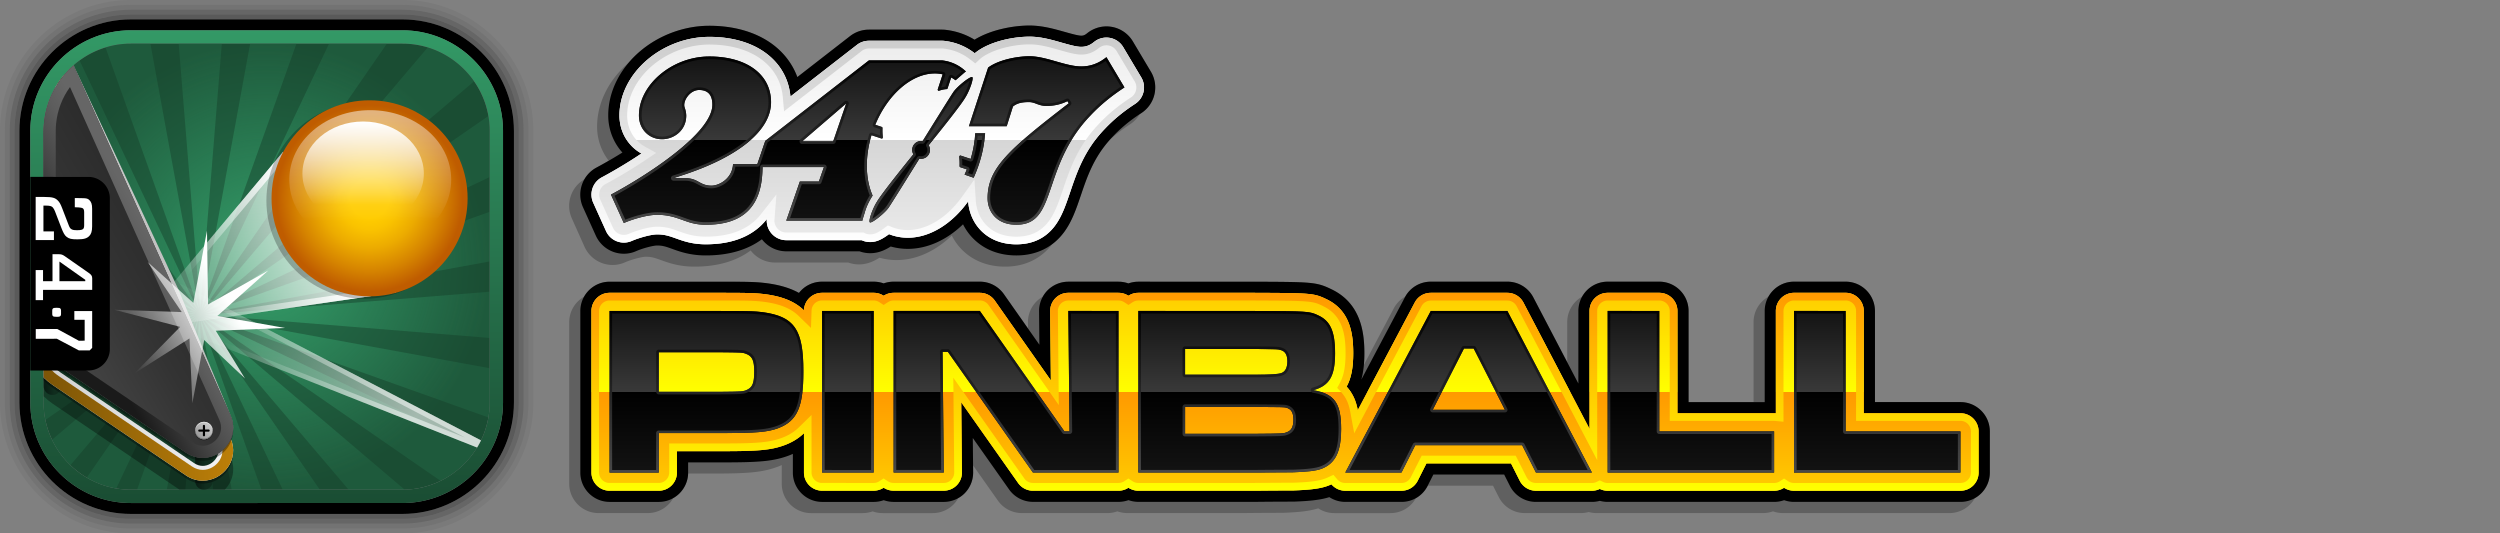 <svg xmlns="http://www.w3.org/2000/svg" width="750" height="160" viewBox="0 0 750 160" xml:space="preserve" preserveAspectRatio="xMinYMin"><rect x="0" y="0" width="750" height="160" fill="#808080" stroke="none"/><path fill-opacity=".25" d="M588.14 120.63h-25.67V93.29c0-4.84-3.94-8.79-8.79-8.79H538.2c-3.28 0-6.14 1.81-7.65 4.48-2.67 1.51-4.48 4.37-4.48 7.65v24h-19.5V93.29c0-4.84-3.94-8.79-8.79-8.79H482.3c-3.28 0-6.14 1.81-7.65 4.48-2.67 1.51-4.48 4.37-4.48 7.65v12.04l-10.18-19.46a8.745 8.745 0 0 0-7.78-4.71h-22.97c-3.18 0-6.09 1.71-7.65 4.47a8.767 8.767 0 0 0-3.46 3.55l-8.96 16.94c.1-1.1.15-2.26.15-3.52 0-6.22-1.03-14.97-9.94-19.19-4.44-2.16-5.86-2.16-22.93-2.24H341.5c-1.03 0-2.03.18-2.98.52-.95-.34-1.96-.52-2.98-.52H320.5c-2.33 0-4.61.95-6.24 2.6-.55.56-1.02 1.19-1.4 1.88-.71.4-1.37.89-1.94 1.47a8.84 8.84 0 0 0-2.54 6.27l.02 1.82-7.23-10.3a8.792 8.792 0 0 0-7.19-3.74H268.1c-1.03 0-2.04.18-2.99.52a8.87 8.87 0 0 0-2.99-.52h-15.48c-2.83 0-5.34 1.31-6.94 3.38-3.28-1.82-6.81-2.53-9.75-2.93-.06-.01-.11-.01-.16-.02-2.92-.34-4.53-.42-13.67-.42H182.9c-3.28 0-6.14 1.81-7.65 4.48-2.67 1.51-4.48 4.37-4.48 7.65v48.48c0 4.84 3.94 8.79 8.79 8.79h14.76c3.28 0 6.14-1.81 7.65-4.48a8.824 8.824 0 0 0 4.47-7.37h6.49c11.39 0 15.7-.29 20.48-2.09l.08-.03c.35-.14.7-.28 1.04-.43v5.62c0 4.84 3.94 8.79 8.79 8.79h15.48c1.03 0 2.04-.18 2.99-.52.95.34 1.96.52 2.99.52h15.05c2.33 0 4.61-.95 6.24-2.6.55-.56 1.02-1.19 1.4-1.88.71-.4 1.37-.89 1.94-1.47a8.857 8.857 0 0 0 2.54-6.27l-.02-2.09 7.46 10.58a8.794 8.794 0 0 0 7.18 3.72h25.66c1.03 0 2.03-.18 2.98-.52.95.34 1.96.52 2.98.52h34.98c6.27-.07 9.96-.07 11.25-.07h.29c5.13-.17 8.29-.56 10.75-1.35a8.8 8.8 0 0 0 4.8 1.43h16.86c3.2 0 6.09-1.7 7.65-4.47a8.752 8.752 0 0 0 3.54-3.71l.02-.04h19.58l1.71 3.38a8.738 8.738 0 0 0 7.84 4.83h16.79c.79 0 1.59-.11 2.36-.32.77.21 1.56.32 2.37.32h49.94c1.02 0 2.03-.18 2.98-.52.95.34 1.96.52 2.98.52h49.94c3.28 0 6.14-1.81 7.65-4.48 2.67-1.51 4.48-4.37 4.48-7.65v-12.36c-.03-4.86-3.97-8.8-8.81-8.8z"/><path d="M553.68 87.84a5.44 5.44 0 0 1 5.44 5.44v30.68h29.01a5.44 5.44 0 0 1 5.44 5.44v12.36a5.44 5.44 0 0 1-5.44 5.44H538.2c-1.1 0-2.12-.33-2.98-.89-.86.56-1.88.89-2.98.89H482.3c-.85 0-1.65-.19-2.36-.54-.73.35-1.53.54-2.36.54h-16.79a5.46 5.46 0 0 1-4.86-2.99l-2.63-5.22h-25.36l-2.63 5.22a5.45 5.45 0 0 1-4.86 2.99h-16.86a5.46 5.46 0 0 1-4.16-1.93c-.3.14-.6.27-.91.39-2.23.87-5.2 1.28-10.6 1.46h-.18c-1.3 0-5.01.01-11.28.07H341.5c-1.1 0-2.12-.33-2.98-.89-.86.56-1.88.89-2.98.89h-25.66a5.44 5.44 0 0 1-4.45-2.31l-17.07-24.22.21 21.03c.01 1.45-.55 2.85-1.57 3.88a5.439 5.439 0 0 1-3.87 1.61h-15.05c-1.1 0-2.13-.33-2.99-.89-.86.57-1.89.89-2.99.89h-15.48a5.44 5.44 0 0 1-5.44-5.44v-11.8c-1.51 1.47-3.36 2.63-5.59 3.5-.02.01-.03.01-.05.02-4.28 1.62-8.37 1.88-19.3 1.88h-13.17v6.41a5.44 5.44 0 0 1-5.44 5.44h-14.76a5.44 5.44 0 0 1-5.44-5.44V93.29a5.44 5.44 0 0 1 5.44-5.44h33.22c8.97 0 10.52.08 13.28.4.03 0 .07.01.1.01 3.76.51 8.3 1.54 11.71 4.85a5.436 5.436 0 0 1 5.44-5.26h15.48c1.1 0 2.13.33 2.99.89a5.39 5.39 0 0 1 2.99-.89h25.88c1.77 0 3.43.86 4.45 2.31l16.85 23.99-.21-20.81c-.01-1.45.55-2.85 1.57-3.88a5.439 5.439 0 0 1 3.87-1.61h15.05c1.1 0 2.12.33 2.98.89.86-.56 1.88-.89 2.98-.89h34.93c16.68.08 17.73.08 21.5 1.91 7.12 3.37 8.04 10.41 8.04 16.18 0 4.41-.62 7.53-2 10.05.36.39.71.81 1.03 1.26.85 1.2 1.79 2.89 2.33 5.81l17.1-32.31c.94-1.78 2.79-2.9 4.81-2.9h22.97c2.03 0 3.88 1.12 4.82 2.92l19.83 37.9V93.29a5.44 5.44 0 0 1 5.44-5.44h15.48a5.44 5.44 0 0 1 5.44 5.44v30.68h29.01c.17 0 .35.01.52.02v-30.7a5.44 5.44 0 0 1 5.44-5.44h15.49m0-3.35H538.2c-4.84 0-8.79 3.94-8.79 8.79v27.34h-22.84V93.29c0-4.84-3.94-8.79-8.79-8.79H482.3c-4.84 0-8.79 3.94-8.79 8.79v21.77l-13.52-25.85a8.745 8.745 0 0 0-7.78-4.71h-22.97c-3.26 0-6.24 1.79-7.77 4.68l-13.08 24.71c.63-2.24.92-4.82.92-7.95 0-6.22-1.03-14.97-9.93-19.19-4.45-2.16-5.86-2.16-22.93-2.24H341.5c-1.03 0-2.03.18-2.98.52-.95-.34-1.96-.52-2.98-.52H320.5c-2.33 0-4.6.95-6.24 2.6a8.857 8.857 0 0 0-2.54 6.27l.1 10.04-10.66-15.18a8.792 8.792 0 0 0-7.19-3.74h-25.88c-1.03 0-2.04.18-2.99.52a8.87 8.87 0 0 0-2.99-.52h-15.48c-2.83 0-5.34 1.31-6.94 3.38-3.28-1.82-6.81-2.53-9.75-2.93-.06-.01-.11-.01-.16-.02-2.92-.34-4.53-.42-13.67-.42h-33.22c-4.84 0-8.79 3.94-8.79 8.79v48.48c0 4.84 3.94 8.79 8.79 8.79h14.76c4.84 0 8.79-3.94 8.79-8.79v-3.06h9.82c11.39 0 15.7-.29 20.48-2.09l.07-.03c.36-.14.71-.29 1.05-.44v5.62c0 4.84 3.94 8.79 8.79 8.79h15.48c1.03 0 2.04-.18 2.99-.52.95.34 1.96.52 2.99.52h15.05c2.33 0 4.6-.95 6.24-2.6a8.857 8.857 0 0 0 2.54-6.27l-.1-10.3 10.89 15.44a8.794 8.794 0 0 0 7.18 3.72h25.66c1.03 0 2.03-.18 2.98-.52.95.34 1.96.52 2.98.52h34.98c6.27-.07 9.96-.07 11.25-.07h.29c5.13-.17 8.29-.56 10.75-1.35a8.8 8.8 0 0 0 4.8 1.43h16.86c3.34 0 6.34-1.85 7.84-4.83l1.71-3.38h21.24l1.71 3.38a8.738 8.738 0 0 0 7.84 4.83h16.79c.79 0 1.59-.11 2.36-.32.77.21 1.56.32 2.37.32h49.94c1.03 0 2.03-.18 2.98-.52.95.34 1.96.52 2.98.52h49.94c4.84 0 8.79-3.94 8.79-8.79v-12.36c0-4.84-3.94-8.79-8.79-8.79h-25.67V93.29c-.02-4.85-3.96-8.79-8.81-8.79z"/><linearGradient id="a" gradientUnits="userSpaceOnUse" x1="385.505" y1="87.844" x2="385.505" y2="147.211"><stop offset="0" stop-color="#fc0"/><stop offset=".5" stop-color="#ff0"/><stop offset=".5" stop-color="#f90"/><stop offset="1" stop-color="#fc0"/></linearGradient><path fill="url(#a)" d="M588.14 123.97h-29.01V93.29a5.44 5.44 0 0 0-5.44-5.44H538.2a5.44 5.44 0 0 0-5.44 5.44V124c-.17-.02-.34-.02-.52-.02h-29.01V93.29a5.44 5.44 0 0 0-5.44-5.44H482.3a5.44 5.44 0 0 0-5.44 5.44v35.38l-19.83-37.9a5.456 5.456 0 0 0-4.82-2.92h-22.97c-2.02 0-3.87 1.11-4.81 2.9l-17.1 32.31c-.54-2.92-1.48-4.61-2.33-5.81-.33-.46-.67-.88-1.03-1.26 1.38-2.52 2-5.65 2-10.05 0-5.77-.91-12.81-8.04-16.18-3.77-1.83-4.82-1.84-21.5-1.91H341.5c-1.1 0-2.12.33-2.98.89-.86-.56-1.88-.89-2.98-.89H320.5c-1.45 0-2.85.58-3.87 1.61a5.417 5.417 0 0 0-1.57 3.88l.21 20.81-16.85-23.99a5.44 5.44 0 0 0-4.45-2.31h-25.88c-1.1 0-2.13.33-2.99.89a5.39 5.39 0 0 0-2.99-.89h-15.48c-2.95 0-5.35 2.34-5.44 5.26-3.41-3.31-7.95-4.34-11.71-4.85-.03 0-.07-.01-.1-.01-2.76-.32-4.32-.4-13.28-.4h-33.22a5.44 5.44 0 0 0-5.44 5.44v48.48a5.44 5.44 0 0 0 5.44 5.44h14.76a5.44 5.44 0 0 0 5.44-5.44v-6.41h13.17c10.92 0 15.01-.26 19.3-1.88.02-.01.04-.01.05-.02 2.23-.87 4.09-2.03 5.59-3.5v11.8a5.44 5.44 0 0 0 5.44 5.44h15.48c1.1 0 2.13-.33 2.99-.89.86.57 1.89.89 2.99.89h15.05c1.45 0 2.85-.58 3.87-1.61a5.417 5.417 0 0 0 1.57-3.88l-.21-21.03 17.07 24.22a5.44 5.44 0 0 0 4.45 2.31h25.66c1.1 0 2.12-.33 2.98-.89.86.56 1.88.89 2.98.89h34.95c6.27-.07 9.98-.07 11.28-.07h.18c5.4-.18 8.37-.59 10.6-1.46.31-.12.62-.25.91-.39a5.445 5.445 0 0 0 4.16 1.93h16.86a5.46 5.46 0 0 0 4.86-2.99l2.63-5.22h25.36l2.63 5.22a5.45 5.45 0 0 0 4.86 2.99h16.79c.83 0 1.64-.19 2.36-.54.72.35 1.52.54 2.36.54h49.94c1.1 0 2.12-.33 2.98-.89.86.56 1.88.89 2.98.89h49.94a5.44 5.44 0 0 0 5.44-5.44v-12.36c0-3.01-2.44-5.45-5.44-5.45z"/><linearGradient id="b" gradientUnits="userSpaceOnUse" x1="385.505" y1="147.211" x2="385.505" y2="87.844"><stop offset="0" stop-color="#ff0"/><stop offset="1" stop-color="#f90"/></linearGradient><path fill="url(#b)" d="M553.68 90.14c1.73 0 3.14 1.41 3.14 3.14v32.98h31.31c1.73 0 3.14 1.41 3.14 3.14v12.36c0 1.73-1.41 3.14-3.14 3.14H538.2c-.61 0-1.21-.18-1.72-.51l-1.26-.83-1.26.83c-.51.33-1.1.51-1.72.51H482.3c-.48 0-.94-.1-1.36-.31l-1-.48-1 .48c-.43.21-.89.31-1.36.31h-16.79c-1.19 0-2.27-.66-2.81-1.73l-2.63-5.22-.64-1.26h-28.2l-.64 1.26-2.63 5.22a3.123 3.123 0 0 1-2.81 1.73h-16.86c-.93 0-1.8-.41-2.4-1.11l-1.14-1.34-1.59.74c-.25.12-.51.23-.78.33-1.94.76-4.79 1.14-9.84 1.3h-.11c-1.31 0-5.02.01-11.31.07h-34.9c-.61 0-1.21-.18-1.72-.51l-1.26-.83-1.26.83c-.51.33-1.11.51-1.72.51h-25.66c-1.02 0-1.98-.5-2.57-1.33l-17.07-24.22-4.25-6.03.07 7.38.21 21.03c.01.83-.32 1.65-.91 2.24-.59.59-1.4.93-2.23.93h-15.05c-.62 0-1.21-.18-1.73-.52l-1.27-.83-1.27.83c-.51.34-1.11.52-1.73.52H246.6c-1.73 0-3.14-1.41-3.14-3.14v-17.26l-3.9 3.81c-1.29 1.26-2.86 2.24-4.82 3l-.03.01c-3.95 1.49-7.88 1.73-18.48 1.73h-15.47v8.71c0 1.73-1.41 3.14-3.14 3.14h-14.76c-1.73 0-3.14-1.41-3.14-3.14V93.29c0-1.73 1.41-3.14 3.14-3.14h33.22c8.85 0 10.36.07 13.01.38l.06.01c3.29.45 7.44 1.33 10.42 4.22l3.73 3.62.17-5.2c.05-1.7 1.43-3.04 3.14-3.04h15.48c.62 0 1.21.18 1.73.52l1.27.83 1.27-.83c.51-.34 1.11-.52 1.73-.52h25.88c1.02 0 1.98.5 2.57 1.34l16.85 23.99 4.25 6.06-.07-7.4-.21-20.81c-.01-.83.32-1.65.91-2.24.59-.59 1.4-.93 2.23-.93h15.05c.61 0 1.21.18 1.72.51l1.26.83 1.26-.83c.51-.33 1.11-.51 1.72-.51h34.92c16.72.08 17.29.12 20.5 1.68l.01.01.01.01c5.92 2.8 6.72 8.7 6.72 14.1 0 4.02-.53 6.78-1.72 8.95l-.8 1.47 1.15 1.22c.3.32.58.66.83 1.02.65.92 1.46 2.3 1.94 4.89l1.2 6.49 3.09-5.84 17.1-32.31a3.142 3.142 0 0 1 2.78-1.67h22.97c1.17 0 2.24.65 2.78 1.69l19.83 37.9 4.34 8.29V93.29c0-1.73 1.41-3.14 3.14-3.14h15.48c1.73 0 3.14 1.41 3.14 3.14v32.98h31.31c.1 0 .2 0 .3.01l2.52.24V93.29c0-1.73 1.41-3.14 3.14-3.14h15.49m0-2.31H538.2a5.44 5.44 0 0 0-5.44 5.44v30.71c-.17-.02-.34-.02-.52-.02h-29.01V93.29a5.44 5.44 0 0 0-5.44-5.44H482.3a5.44 5.44 0 0 0-5.44 5.44v35.38l-19.83-37.9a5.456 5.456 0 0 0-4.82-2.92h-22.97c-2.02 0-3.87 1.11-4.81 2.9l-17.1 32.31c-.54-2.92-1.48-4.61-2.33-5.81-.33-.46-.67-.88-1.03-1.26 1.38-2.52 2-5.65 2-10.05 0-5.77-.91-12.81-8.04-16.18-3.77-1.83-4.82-1.84-21.5-1.91H341.5c-1.1 0-2.12.33-2.98.89-.86-.56-1.88-.89-2.98-.89H320.5c-1.45 0-2.85.58-3.87 1.61a5.417 5.417 0 0 0-1.57 3.88l.21 20.81-16.85-23.99a5.44 5.44 0 0 0-4.45-2.31h-25.88c-1.1 0-2.13.33-2.99.89a5.39 5.39 0 0 0-2.99-.89h-15.48c-2.95 0-5.35 2.34-5.44 5.26-3.41-3.31-7.95-4.34-11.71-4.85-.03 0-.07-.01-.1-.01-2.76-.32-4.32-.4-13.28-.4h-33.22a5.44 5.44 0 0 0-5.44 5.44v48.48a5.44 5.44 0 0 0 5.44 5.44h14.76a5.44 5.44 0 0 0 5.44-5.44v-6.41h13.17c10.92 0 15.01-.26 19.3-1.88.02-.01.04-.01.05-.02 2.23-.87 4.09-2.03 5.59-3.5v11.8a5.44 5.44 0 0 0 5.44 5.44h15.48c1.1 0 2.13-.33 2.99-.89.86.57 1.89.89 2.99.89h15.05c1.45 0 2.85-.58 3.87-1.61a5.417 5.417 0 0 0 1.57-3.88l-.21-21.03 17.07 24.22a5.44 5.44 0 0 0 4.45 2.31h25.66c1.1 0 2.12-.33 2.98-.89.86.56 1.88.89 2.98.89h34.95c6.27-.07 9.98-.07 11.28-.07h.18c5.4-.18 8.37-.59 10.6-1.46.31-.12.62-.25.91-.39a5.445 5.445 0 0 0 4.16 1.93h16.86a5.46 5.46 0 0 0 4.86-2.99l2.63-5.22h25.36l2.63 5.22a5.45 5.45 0 0 0 4.86 2.99h16.79c.83 0 1.64-.19 2.36-.54.72.35 1.52.54 2.36.54h49.94c1.1 0 2.12-.33 2.98-.89.86.56 1.88.89 2.98.89h49.94a5.44 5.44 0 0 0 5.44-5.44v-12.36a5.44 5.44 0 0 0-5.44-5.44h-29.01V93.29c-.01-3.01-2.44-5.45-5.45-5.45z"/><linearGradient id="c" gradientUnits="userSpaceOnUse" x1="385.505" y1="141.769" x2="385.505" y2="93.286"><stop offset="0" stop-color="#131313"/><stop offset=".5"/><stop offset=".5" stop-color="#393939"/><stop offset="1" stop-color="#131313"/></linearGradient><path fill="url(#c)" d="M182.87 93.29h33.22c8.72 0 10.18.07 12.65.36 9.59 1.31 12.28 5.16 12.28 17.81 0 10.54-1.82 14.76-7.41 16.94-3.27 1.24-6.61 1.53-17.37 1.53h-18.61v11.85h-14.76V93.29zm33.22 24.25c6.69-.07 6.98-.07 8.21-.7 1.45-.77 1.96-2.02 1.96-5.37 0-3.28-.58-4.61-2.4-5.3-1.02-.42-1.16-.42-7.78-.49h-18.46v11.86h18.47zm46.01-24.25v48.48h-15.48V93.29h15.48zm31.86 0 25.37 36.13h1.53l-.36-36.13h15.05v48.48h-25.66l-25.51-36.2h-1.6l.36 36.2h-15.05V93.29h25.87zm47.54 0h34.82c16.06.07 16.57.07 19.26 1.38 3.56 1.67 4.94 4.87 4.94 11.27 0 6.91-1.67 9.74-6.54 11.12 6.4 1.09 8.36 3.93 8.36 11.7 0 6.76-1.74 10.25-5.82 11.85-1.67.65-4.43.95-8.8 1.09-.58 0-4.36 0-11.34.07H341.5V93.29zm34.82 19.11c5.02 0 7.2-.15 8.14-.51 1.16-.44 1.74-1.67 1.74-3.49 0-1.96-.65-3.05-2.11-3.42-.8-.22-.94-.22-7.78-.29h-20.79v7.71h20.8zm.07 17.74c8.65-.07 8.65-.07 9.74-.51 1.31-.51 1.89-1.6 1.89-3.71 0-2.18-.65-3.2-2.18-3.63-.8-.15-.8-.15-9.45-.22h-20.86v8.07h20.86zm80.25 3.42h-32.06l-4.14 8.21h-16.86l25.66-48.48h22.97l25.37 48.48h-16.79l-4.15-8.21zm-14.54-29.01h-2.91l-9.38 18.39h21.66l-9.37-18.39zm55.68-11.26v36.13h34.45v12.36H482.3V93.29h15.48zm55.9 0v36.13h34.45v12.36H538.2V93.29h15.48z"/><linearGradient id="d" gradientUnits="userSpaceOnUse" x1="385.505" y1="141.769" x2="385.505" y2="93.286"><stop offset="0" stop-color="#484848"/><stop offset="1"/></linearGradient><path fill="url(#d)" d="M216.09 94.06c8.64 0 10.09.07 12.54.36 9.22 1.26 11.61 4.76 11.61 17.04 0 10.23-1.68 14.17-6.91 16.21-3.14 1.19-6.5 1.48-17.1 1.48h-18.61c-.43 0-.78.35-.78.78V141h-13.2V94.06h32.45m-18.46 24.25h18.57c6.67-.07 7.07-.07 8.47-.79 2-1.06 2.38-2.94 2.38-6.06 0-3.11-.47-5.1-2.88-6.02-1.15-.47-1.28-.48-7.99-.55h-18.54c-.43 0-.78.35-.78.78v11.86c-.01.43.34.78.77.78m18.46-25.02h-33.22v48.48h14.76v-11.85h18.61c10.76 0 14.1-.29 17.37-1.53 5.6-2.18 7.41-6.4 7.41-16.94 0-12.65-2.69-16.5-12.28-17.81-2.47-.28-3.92-.35-12.65-.35zm-18.46 24.25v-11.86h18.46c6.61.07 6.76.07 7.78.49 1.82.7 2.4 2.02 2.4 5.3 0 3.35-.51 4.61-1.96 5.37-1.24.63-1.53.63-8.21.7h-18.47zm63.7-23.48v46.93H247.4V94.06h13.93m.77-.77h-15.48v48.48h15.48V93.29zm72.66.77v46.93h-24.48L285 105.12a.774.774 0 0 0-.64-.33h-1.6c-.21 0-.41.08-.55.23-.15.15-.23.35-.22.55l.36 35.41h-13.48V94.06h24.7l25.14 35.8c.15.21.38.33.64.33h1.53c.21 0 .41-.08.55-.23.15-.15.23-.35.22-.55l-.36-35.34h13.47m.78-.78H320.5l.36 36.13h-1.53l-25.37-36.13h-25.88v48.48h15.05l-.36-36.2h1.6l25.51 36.2h25.66V93.29zm40.78.77h.08c16.01.07 16.36.1 18.85 1.31 2.7 1.27 4.5 3.55 4.5 10.56 0 6.57-1.45 9.09-5.98 10.37a.776.776 0 0 0 .09 1.51c5.98 1.02 7.71 3.47 7.71 10.94 0 6.42-1.54 9.64-5.32 11.12-1.47.58-4.02.89-8.53 1.04-1.32 0-5.05.01-11.33.07h-34.11V94.06h34.04m-20.79 19.12h20.79c5.14 0 7.34-.15 8.41-.56 1.96-.73 2.25-2.96 2.25-4.22 0-2.32-.91-3.72-2.68-4.17-.89-.24-1.02-.24-7.82-.32h-20.95c-.43 0-.78.35-.78.78v7.71c0 .43.35.78.78.78m0 17.74h20.87c8.8-.07 8.8-.07 10.02-.56 2.11-.82 2.39-2.8 2.39-4.43 0-2.49-.85-3.84-2.74-4.38-.02-.01-.05-.01-.07-.02-.87-.16-.87-.16-9.59-.23h-20.86c-.43 0-.78.35-.78.78v8.07c-.02.42.33.77.76.77m20.79-37.63H341.5v48.48h34.89c6.98-.07 10.76-.07 11.34-.07 4.36-.15 7.12-.44 8.8-1.09 4.07-1.6 5.82-5.09 5.82-11.85 0-7.78-1.96-10.61-8.36-11.7 4.87-1.38 6.54-4.22 6.54-11.12 0-6.4-1.38-9.59-4.94-11.27-2.7-1.31-3.21-1.31-19.27-1.38zm-20.79 19.11v-7.71h20.79c6.83.07 6.98.07 7.78.29 1.45.36 2.11 1.45 2.11 3.42 0 1.82-.58 3.05-1.74 3.49-.94.36-3.13.51-8.14.51h-20.8zm0 17.74v-8.07h20.86c8.65.07 8.65.07 9.45.22 1.53.44 2.18 1.45 2.18 3.63 0 2.11-.58 3.2-1.89 3.71-1.09.44-1.09.44-9.74.51h-20.86zm96.21-36.08 24.55 46.93h-15.03l-3.93-7.79a.779.779 0 0 0-.69-.43h-32.06c-.29 0-.56.17-.69.43l-3.93 7.79h-15.09l24.84-46.93h22.03m-21.92 29.66h21.66c.27 0 .52-.14.66-.37a.79.79 0 0 0 .03-.76l-9.38-18.39a.77.77 0 0 0-.69-.42h-2.91a.77.77 0 0 0-.69.42l-9.38 18.39a.79.79 0 0 0 .03.76c.15.23.4.37.67.37m22.39-30.43h-22.97l-25.66 48.48h16.86l4.14-8.21h32.06l4.14 8.21h16.79l-25.36-48.48zm-22.39 29.65 9.38-18.39h2.91l9.38 18.39h-21.67zm67.19-28.88v35.35c0 .43.35.78.78.78h33.68v10.8h-48.38V94.06h13.92m.77-.77H482.3v48.48h49.94v-12.36h-34.45V93.29h-.01zm55.12.77v35.35c0 .43.35.78.78.78h33.68v10.8h-48.38V94.06h13.92m.78-.77H538.2v48.48h49.94v-12.36h-34.45V93.29h-.01z"/><path fill-opacity=".25" d="M171.56 65.53c-1.95-4.31-.28-9.4 3.78-11.75a9.095 9.095 0 0 1 3.63-3.51c.75-.4 2.04-1.1 3.67-2.04a16.608 16.608 0 0 1-3.51-10.24c0-7.07 3.47-14.05 9.51-19.21 1.06-1.24 2.23-2.42 3.53-3.51 5.7-4.78 13.21-7.53 20.6-7.53 7.52 0 14.08 1.92 18.98 5.55 3.48 2.58 6.03 5.97 7.45 9.84l15.82-12.29a9.247 9.247 0 0 1 5.65-1.94h21.98c.48 0 .95.04 1.42.11 1.52.2 2.98.55 4.36 1.04 1.37.48 2.69 1.11 3.94 1.87 5.07-3.12 11.88-4.25 16.5-4.25 3.85 0 7.56 1.07 10.52 1.92l.12.03c1.83.52 3.9 1.1 4.87 1.1.51 0 1-.12 1.7-.7a9.247 9.247 0 0 1 5.84-2.08c.53 0 1.07.05 1.59.14 2.64.46 4.95 2.05 6.32 4.36l5.41 9.08a9.193 9.193 0 0 1-2.89 12.44c-.14.09-.28.19-.42.28-.7 1.2-1.68 2.25-2.93 3.06-2.23 1.45-4.21 2.96-5.98 4.55-4.95 5.49-6.9 11.2-8.78 16.73-1.38 4.05-2.68 7.87-5.06 11.1a17.438 17.438 0 0 1-3.51 3.56c-3.37 4.41-8.25 6.75-14.13 6.75-5.12 0-9.55-1.72-12.83-4.96a16.677 16.677 0 0 1-3.17-4.38c-4.92 4.74-10.73 7.37-16.57 7.37-1.75 0-3.46-.24-5.12-.71-2.17 1.38-4.11 2.01-6.15 2.01-1.11 0-2.19-.19-3.21-.56h-21.97c-2.87 0-5.58-1.35-7.32-3.62-4.35 3.22-10.01 4.85-16.86 4.85-4.65 0-7.81-1.15-10.12-1.99-1.78-.64-2.77-.98-4.46-.98-1.1 0-4.22.78-6.29 1.69-1.17.51-2.42.78-3.69.78-3.61 0-6.91-2.13-8.4-5.42l-3.82-8.54z"/><path d="M308.87 11.01c3.38 0 6.69.95 9.61 1.79l.12.03c2.23.63 4.34 1.23 5.78 1.23 1.4 0 2.61-.46 3.82-1.45a5.846 5.846 0 0 1 4.73-1.24c1.68.29 3.15 1.31 4.03 2.78l5.41 9.08c1.61 2.71.8 6.2-1.84 7.92-3.57 2.32-6.55 4.78-9.1 7.5l-.05.05c-6.04 6.28-8.3 12.93-10.29 18.8-1.35 3.96-2.51 7.38-4.58 10.18-2.76 3.72-6.67 5.61-11.61 5.61-9.08 0-14.02-6.34-14.45-12.9-4.81 6.72-11.47 10.92-18.11 10.92-1.71 0-3.39-.28-4.99-.83-.22-.08-.44-.16-.65-.25-2.22 1.68-3.89 2.38-5.63 2.38-.9 0-1.77-.19-2.56-.56h-22.62a5.875 5.875 0 0 1-5.85-6.33c-.5.64-1.04 1.24-1.62 1.8-3.93 3.82-9.55 5.76-16.7 5.76-4.06 0-6.8-1-8.99-1.79-1.93-.69-3.32-1.18-5.59-1.18-1.85 0-5.51 1.04-7.63 1.97a5.875 5.875 0 0 1-7.7-2.96l-3.85-8.52a5.879 5.879 0 0 1 2.59-7.6c1.72-.92 6.56-3.57 11.88-7.15-3.97-2.18-6.6-6.43-6.6-11.43 0-6.15 3.1-12.28 8.5-16.81 5.11-4.29 11.84-6.75 18.45-6.75 6.79 0 12.67 1.69 16.99 4.89 4.33 3.2 6.9 7.78 7.35 13.01l19.96-15.5c1.03-.8 2.3-1.23 3.6-1.23h21.98c.32 0 .63.03.94.08 1.3.17 2.55.46 3.72.88 1.83.65 3.54 1.59 5.1 2.8.15-.14.3-.27.47-.39 4.2-3.17 11.05-4.59 15.98-4.59m0-3.35c-4.61 0-11.43 1.14-16.5 4.25a21.52 21.52 0 0 0-3.94-1.87c-1.38-.49-2.84-.84-4.36-1.04-.47-.07-.95-.11-1.42-.11h-21.98c-2.04 0-4.04.69-5.65 1.94L239.2 23.12c-1.43-3.87-3.97-7.26-7.45-9.84-4.9-3.63-11.46-5.55-18.98-5.55-7.39 0-14.9 2.74-20.6 7.53-6.16 5.17-9.7 12.23-9.7 19.37 0 4.21 1.56 8.16 4.25 11.13-3.53 2.2-6.45 3.8-7.76 4.5-4.27 2.28-6.06 7.51-4.06 11.92l3.85 8.52a9.234 9.234 0 0 0 8.4 5.42c1.28 0 2.52-.26 3.69-.78 2.08-.91 5.19-1.69 6.29-1.69 1.69 0 2.67.35 4.46.99 2.31.84 5.48 1.99 10.12 1.99 6.85 0 12.5-1.63 16.86-4.85a9.242 9.242 0 0 0 7.32 3.62h21.97c1.02.37 2.1.56 3.21.56 2.04 0 3.99-.63 6.15-2.01 1.66.47 3.37.71 5.12.71 5.84 0 11.66-2.63 16.57-7.37.81 1.62 1.87 3.1 3.17 4.38 3.27 3.25 7.71 4.96 12.83 4.96 5.98 0 10.92-2.41 14.3-6.97 2.39-3.22 3.69-7.05 5.06-11.1 1.97-5.81 4.01-11.82 9.54-17.56l.08-.08c2.37-2.52 5.15-4.81 8.49-6.98a9.193 9.193 0 0 0 2.89-12.44l-5.41-9.08a9.209 9.209 0 0 0-7.91-4.5c-2.12 0-4.19.74-5.84 2.08-.71.58-1.19.7-1.7.7-.98 0-3.05-.59-4.87-1.1l-.12-.03c-2.99-.84-6.69-1.91-10.55-1.91z"/><linearGradient id="e" gradientUnits="userSpaceOnUse" x1="260.318" y1="11.008" x2="260.318" y2="73.291"><stop offset="0" stop-color="#ebebeb"/><stop offset=".5" stop-color="#fff"/><stop offset=".5" stop-color="#d6d6d6"/><stop offset="1" stop-color="#ebebeb"/></linearGradient><path fill="url(#e)" d="m342.38 23.22-5.41-9.08a5.881 5.881 0 0 0-5.04-2.87c-1.35 0-2.66.46-3.72 1.33-1.21.99-2.43 1.45-3.82 1.45-1.44 0-3.55-.6-5.78-1.23l-.12-.03c-2.92-.84-6.23-1.79-9.61-1.79-4.93 0-11.78 1.42-15.98 4.6-.16.12-.32.25-.47.39a18.29 18.29 0 0 0-5.1-2.8c-1.17-.41-2.42-.71-3.72-.88-.31-.05-.62-.08-.94-.08h-21.98c-1.3 0-2.57.43-3.6 1.23l-19.96 15.5c-.46-5.24-3.03-9.81-7.35-13.01-4.32-3.2-10.2-4.89-16.99-4.89-6.62 0-13.34 2.46-18.45 6.75-5.4 4.53-8.5 10.66-8.5 16.81 0 4.99 2.64 9.24 6.6 11.43-5.33 3.58-10.16 6.23-11.88 7.15-2.73 1.45-3.86 4.78-2.59 7.6l3.85 8.52a5.858 5.858 0 0 0 5.35 3.45c.79 0 1.59-.16 2.35-.49 2.13-.93 5.78-1.97 7.63-1.97 2.27 0 3.66.5 5.59 1.18 2.19.79 4.93 1.79 8.99 1.79 7.15 0 12.77-1.94 16.7-5.76.58-.56 1.12-1.17 1.62-1.8a5.82 5.82 0 0 0 1.07 3.86 5.86 5.86 0 0 0 4.78 2.47h22.62c.79.37 1.66.56 2.56.56 1.74 0 3.41-.7 5.63-2.38.22.09.43.17.65.25 1.6.55 3.27.83 4.99.83 6.64 0 13.31-4.21 18.11-10.92.43 6.56 5.37 12.9 14.45 12.9 4.94 0 8.85-1.89 11.61-5.61 2.08-2.8 3.24-6.22 4.58-10.18 1.99-5.87 4.25-12.52 10.29-18.8l.05-.05c2.56-2.72 5.53-5.18 9.1-7.5a5.87 5.87 0 0 0 1.84-7.93z"/><linearGradient id="f" gradientUnits="userSpaceOnUse" x1="260.318" y1="73.291" x2="260.318" y2="11.008"><stop offset="0" stop-color="#fff"/><stop offset="1" stop-color="#ccc"/></linearGradient><path fill="url(#f)" d="M308.87 13.31c3.06 0 6.2.9 8.98 1.71l.12.03c2.39.68 4.65 1.32 6.41 1.32 1.93 0 3.66-.65 5.28-1.97a3.595 3.595 0 0 1 2.88-.76c1.02.18 1.92.79 2.45 1.69l5.41 9.08a3.56 3.56 0 0 1-1.12 4.82c-3.72 2.42-6.84 4.99-9.52 7.85l-.03.03c-6.4 6.65-8.74 13.56-10.81 19.66-1.28 3.78-2.39 7.04-4.25 9.55-2.33 3.15-5.53 4.68-9.76 4.68-7.91 0-11.81-5.4-12.16-10.75l-.42-6.42-3.74 5.23c-4.46 6.24-10.54 9.96-16.24 9.96-1.46 0-2.88-.24-4.24-.7-.13-.04-.28-.1-.44-.17l-.11-.05-1.2-.48-1.03.78c-2.23 1.69-3.4 1.91-4.25 1.91-.56 0-1.1-.12-1.59-.35l-.46-.21H235.9c-1.15 0-2.24-.56-2.91-1.5-.48-.68-.72-1.52-.65-2.35l.6-7.59-4.7 6c-.43.55-.91 1.08-1.41 1.57-3.49 3.39-8.57 5.11-15.1 5.11-3.66 0-6.07-.88-8.22-1.66-1.98-.71-3.7-1.32-6.36-1.32-2.24 0-6.18 1.12-8.55 2.16-.46.2-.94.3-1.43.3-1.4 0-2.68-.82-3.26-2.1l-3.85-8.52a3.576 3.576 0 0 1 1.58-4.62c1.84-.98 6.7-3.65 12.09-7.27l3.13-2.1-3.3-1.82c-3.39-1.87-5.41-5.38-5.41-9.41 0-5.47 2.8-10.95 7.68-15.05 4.7-3.95 10.89-6.21 16.97-6.21 6.3 0 11.7 1.54 15.62 4.44 3.8 2.82 6.03 6.75 6.43 11.36l.37 4.21 3.33-2.59 19.96-15.5c.62-.48 1.4-.75 2.19-.75h21.98c.19 0 .39.02.57.05l.04.01h.04c1.14.15 2.23.41 3.25.77 1.59.56 3.1 1.39 4.46 2.45l1.55 1.2 1.43-1.34c.09-.08.19-.16.28-.24 3.73-2.84 10.18-4.13 14.57-4.13m0-2.3c-4.93 0-11.78 1.42-15.98 4.6-.16.12-.32.25-.47.39a18.29 18.29 0 0 0-5.1-2.8c-1.17-.41-2.42-.71-3.72-.88-.31-.05-.62-.08-.94-.08h-21.98c-1.3 0-2.57.43-3.6 1.23l-19.96 15.5c-.46-5.24-3.03-9.81-7.35-13.01-4.32-3.2-10.2-4.89-16.99-4.89-6.62 0-13.34 2.46-18.45 6.75-5.4 4.53-8.5 10.66-8.5 16.81 0 4.99 2.64 9.24 6.6 11.43-5.33 3.58-10.16 6.23-11.88 7.15-2.73 1.45-3.86 4.78-2.59 7.6l3.85 8.52a5.858 5.858 0 0 0 5.35 3.45c.79 0 1.59-.16 2.35-.49 2.13-.93 5.78-1.97 7.63-1.97 2.27 0 3.66.5 5.59 1.18 2.19.79 4.93 1.79 8.99 1.79 7.15 0 12.77-1.94 16.7-5.76.58-.56 1.12-1.17 1.62-1.8a5.82 5.82 0 0 0 1.07 3.86 5.86 5.86 0 0 0 4.78 2.47h22.62c.79.37 1.66.56 2.56.56 1.74 0 3.41-.7 5.63-2.38.22.09.43.17.65.25 1.6.55 3.27.83 4.99.83 6.64 0 13.31-4.21 18.11-10.92.43 6.56 5.37 12.9 14.45 12.9 4.94 0 8.85-1.89 11.61-5.61 2.08-2.8 3.24-6.22 4.58-10.18 1.99-5.87 4.25-12.52 10.29-18.8l.05-.05c2.56-2.72 5.53-5.18 9.1-7.5a5.87 5.87 0 0 0 1.84-7.92l-5.41-9.08a5.881 5.881 0 0 0-5.04-2.87c-1.35 0-2.66.46-3.72 1.33-1.21.99-2.43 1.45-3.82 1.45-1.44 0-3.55-.6-5.78-1.23l-.12-.03c-2.92-.85-6.23-1.8-9.61-1.8z"/><linearGradient id="g" gradientUnits="userSpaceOnUse" x1="260.319" y1="67.422" x2="260.319" y2="16.876"><stop offset="0" stop-color="#131313"/><stop offset=".5"/><stop offset=".5" stop-color="#393939"/><stop offset="1" stop-color="#131313"/></linearGradient><path fill="url(#g)" d="m291.2 47.68-3.02-1c-.01 0-.03-.01-.05-.01a.274.274 0 0 0-.23.09c-.08.08-.12.2-.11.32l.01.14c.03.39.07.79.08 1.18.02.48.01.95 0 1.42 0 .16.08.29.2.34l1.98.66c-.22.53-.45 1.05-.69 1.56l2.72.95c.46-1.02.89-2.08 1.28-3.16 1.21-3.39 1.92-6.85 2.15-10.19h-2.98c-.1 2.5-.55 5.11-1.34 7.7zm-29.75-7.12 3.01 1c.01 0 .03.01.05.01.08.01.16-.02.23-.09.08-.08.12-.2.11-.32-.05-.49-.09-.98-.11-1.47-.01-.43-.01-.85 0-1.27 0-.16-.08-.29-.2-.33l-1.96-.65c3.77-9.15 10.95-15.4 17.89-15.4.8 0 1.58.09 2.34.27l-1.47 4.46c-.04.12-.02.26.05.36.05.07.11.1.18.11.04 0 .07 0 .11-.01.38-.12.77-.25 1.16-.33.37-.08.75-.14 1.17-.16.12-.01.23-.1.27-.24l1.07-3.25c.46.24.9.53 1.33.84.46-.41.91-.81 1.37-1.2l1.18-1.03c.2-.17.39-.3.56-.4-1.3-1.22-2.78-2.14-4.42-2.71-.87-.31-1.78-.51-2.71-.62h-21.98l-31.09 24.14-2.38 6.95h-7.29c-.25 4.53-4.34 6.49-6.46 6.49-1.76 0-2.77-.56-3.75-1.09-1.07-.59-2.17-1.19-4.44-1.19h-3.19l2.32-.75c17.11-5.52 26.92-13.54 26.92-21.99 0-8.35-7.28-13.74-18.55-13.74-11.03 0-21.09 8.43-21.09 17.69 0 4.07 2.98 7.13 6.94 7.13 3.56 0 7.25-2.64 7.25-7.07 0-.69-.19-1.69-.48-2.45-.3-.88-.01-2.11.78-3.2.91-1.28 2.24-2.05 3.56-2.05 2.65 0 3.98 1.48 3.98 4.4 0 8.57-19.71 21.29-30.42 26.99l3.85 8.52c2.39-1.05 6.92-2.46 9.99-2.46 3.29 0 5.47.78 7.58 1.53 2.07.75 4.03 1.45 7 1.45 11.2 0 16.77-5.42 17.03-16.53.01-.13.02-.26.02-.38v-.39h18.42l-1.52 4.34h-5.71l-4.07 11.73h22.85c.02-.16.04-.33.09-.49l.2-.65c.14-.45.29-.9.42-1.36.54-1.87 1.37-3.51 2.34-5.02-2.18-4.99-2.3-11.62-.33-18.12zm-11.5 1.85h-9.31l13.22-11.38-3.91 11.38zm81.98-25.26c-2.26 1.85-4.79 2.78-7.54 2.78-2.29 0-4.83-.73-7.51-1.49-2.7-.78-5.48-1.57-8-1.57-3.98 0-9.5 1.18-12.44 3.41l-5.76 17.58h11.34l1.87-5.92.1-.08c1.15-.88 2.52-1.24 4.7-1.24.86 0 1.57.25 2.31.54.85.31 1.72.62 2.96.62 2.24 0 4.41-.5 6.27-1.45l.41.65c-18.04 13.87-24.36 19.53-24.36 28.47 0 3.97 2.67 7.96 8.62 7.96 6.62 0 8.22-4.7 10.64-11.81 2.09-6.14 4.68-13.77 11.62-20.98 2.86-3.04 6.19-5.8 10.18-8.4l-5.41-9.07zm-53.34 26.43c.25.41.4.88.4 1.4a2.67 2.67 0 0 1-3.18 2.62c-1.68 2.71-8.18 13.17-9.2 14.66-1.18 1.72-5.14 4.84-5.65 4.45-.51-.39.87-4.22 2.08-6.11 1.39-2.46 8.98-11.84 10.98-14.3-.22-.39-.36-.84-.36-1.32 0-1.48 1.2-2.67 2.67-2.67.15 0 .3.02.44.05 1.58-2.55 8.23-13.25 9.26-14.76 1.18-1.72 5.14-4.84 5.65-4.45.51.39-.87 4.21-2.08 6.11-1.4 2.46-9.05 11.91-11.01 14.32z"/><linearGradient id="h" gradientUnits="userSpaceOnUse" x1="260.319" y1="67.422" x2="260.319" y2="16.876"><stop offset="0" stop-color="#484848"/><stop offset="1"/></linearGradient><path fill="url(#h)" d="M308.87 17.65c2.44 0 5.28.82 7.79 1.54l.13.04c2.69.76 5.23 1.48 7.59 1.48 2.65 0 5.11-.81 7.32-2.41l4.58 7.69c-3.75 2.5-6.92 5.15-9.69 8.1-7.07 7.35-9.69 15.07-11.8 21.27-2.39 7.04-3.84 11.29-9.9 11.29-5.42 0-7.84-3.61-7.84-7.19 0-8.58 6.24-14.15 24.06-27.85.32-.24.4-.69.18-1.03l-.41-.65a.788.788 0 0 0-1.01-.28c-1.75.89-3.8 1.36-5.92 1.36-1.11 0-1.88-.28-2.69-.58-.73-.27-1.56-.59-2.59-.59-2.37 0-3.87.4-5.19 1.4l-.1.08c-.12.1-.21.23-.26.37l-1.7 5.38h-9.69l5.35-16.32c2.88-2.03 8.07-3.1 11.79-3.1m-96.1.08c10.79 0 17.77 5.09 17.77 12.96 0 8.09-9.62 15.83-26.38 21.25l-2.32.75c-.36.12-.59.48-.53.86.06.38.39.66.77.66h3.19c2.08 0 3.04.53 4.08 1.1 1.01.55 2.16 1.18 4.11 1.18 2.27 0 6.51-1.92 7.16-6.49h6.59c.33 0 .63-.21.74-.53l2.31-6.73 30.7-23.84h21.63c.9.1 1.75.3 2.53.58 1.23.44 2.39 1.09 3.44 1.94-.31.27-.61.54-.91.8l-.1.09c-.28.24-.6.52-.92.8-.31-.2-.61-.38-.91-.54a.768.768 0 0 0-.36-.09.791.791 0 0 0-.74.54l-.98 2.98c-.33.03-.64.08-.94.15-.11.02-.23.05-.34.08l1.21-3.66c.07-.21.05-.44-.06-.63a.79.79 0 0 0-.51-.38c-.84-.19-1.69-.28-2.51-.28-7.22 0-14.7 6.38-18.61 15.88-.08.2-.08.42.01.62s.26.35.46.41l1.63.54c0 .32-.01.66 0 1.01.01.3.03.59.06.87l-2.31-.77a.768.768 0 0 0-.61.05.77.77 0 0 0-.39.46c-1.98 6.53-1.91 13.16.2 18.28-1.02 1.64-1.74 3.24-2.21 4.87-.13.45-.28.91-.41 1.34l-.18.59h-21.12l3.53-10.17h5.16c.33 0 .62-.21.73-.52l1.52-4.34a.782.782 0 0 0-.73-1.04H228.8c-.43 0-.78.35-.78.78v.38c0 .09-.01.18-.01.27v.09c-.13 5.39-1.5 9.28-4.18 11.89-2.69 2.61-6.64 3.88-12.07 3.88-2.89 0-4.76-.68-6.74-1.4l-.02-.01c-2.16-.77-4.4-1.57-7.82-1.57-3.01 0-7.12 1.24-9.59 2.23l-3.24-7.17c3.18-1.72 11.41-6.38 18.7-12.15 7.62-6.04 11.49-11.15 11.49-15.18 0-3.34-1.69-5.18-4.76-5.18-1.57 0-3.14.89-4.19 2.37-.94 1.31-1.27 2.77-.88 3.92.25.68.43 1.57.43 2.18 0 3.94-3.29 6.29-6.47 6.29-3.51 0-6.16-2.73-6.16-6.35-.05-8.85 9.63-16.9 20.26-16.9m27.87 25.46h9.31c.33 0 .63-.21.74-.53l3.9-11.38c.11-.33-.01-.7-.3-.9a.758.758 0 0 0-.44-.13.77.77 0 0 0-.51.19l-13.22 11.38c-.25.21-.33.55-.22.86.12.3.41.51.74.51m50.25-18.95c-.3 1.18-1.12 3.28-1.95 4.59-.01.01-.01.02-.02.04-1.07 1.9-6.35 8.6-10.93 14.23-.21.26-.23.62-.06.9.19.31.29.64.29.99a1.9 1.9 0 0 1-1.9 1.9c-.12 0-.24-.01-.37-.04-.05-.01-.1-.01-.15-.01-.27 0-.52.14-.66.37-1.35 2.18-8.14 13.12-9.19 14.64-.85 1.25-3.03 3.03-4.23 3.79.3-1.18 1.12-3.28 1.95-4.59.01-.01.01-.02.02-.04 1.39-2.46 9.33-12.25 10.91-14.19.2-.25.23-.6.07-.88-.17-.3-.26-.62-.26-.94 0-1.05.85-1.9 1.9-1.9.1 0 .21.02.31.03.04.01.09.01.13.01.27 0 .52-.14.66-.37 1.36-2.19 8.2-13.2 9.25-14.73.86-1.27 3.03-3.04 4.23-3.8m3.81 16.5c-.29 3.07-.97 6.15-2.04 9.15-.29.82-.62 1.64-.97 2.45l-1.24-.43c.13-.28.24-.55.35-.82.08-.2.08-.42-.01-.62a.745.745 0 0 0-.46-.41l-1.65-.55c0-.37.01-.75-.01-1.15-.01-.24-.02-.49-.04-.73l2.32.77a.768.768 0 0 0 .61-.05c.19-.1.33-.26.39-.46.72-2.38 1.17-4.78 1.35-7.16h1.4m14.17-23.85c-3.98 0-9.5 1.18-12.44 3.41l-5.76 17.58h11.34l1.87-5.92.1-.08c1.15-.88 2.52-1.24 4.7-1.24.86 0 1.57.25 2.31.54.85.31 1.72.62 2.96.62 2.24 0 4.41-.5 6.27-1.45l.41.65c-18.04 13.87-24.36 19.53-24.36 28.47 0 3.97 2.67 7.96 8.62 7.96 6.62 0 8.22-4.7 10.64-11.81 2.09-6.14 4.68-13.77 11.62-20.98 2.86-3.04 6.19-5.8 10.18-8.4l-5.41-9.08c-2.26 1.85-4.79 2.78-7.54 2.78-2.29 0-4.83-.73-7.51-1.49-2.69-.77-5.47-1.56-8-1.56zm-96.1.07c-11.03 0-21.09 8.43-21.09 17.69 0 4.07 2.98 7.13 6.94 7.13 3.56 0 7.25-2.64 7.25-7.07 0-.69-.19-1.69-.48-2.45-.3-.88-.01-2.11.78-3.2.91-1.28 2.24-2.05 3.56-2.05 2.65 0 3.98 1.48 3.98 4.4 0 8.57-19.71 21.29-30.42 26.99l3.85 8.52c2.39-1.05 6.92-2.46 9.99-2.46 3.29 0 5.47.78 7.58 1.53 2.07.75 4.03 1.45 7 1.45 11.2 0 16.77-5.42 17.03-16.53.01-.13.02-.26.02-.38v-.39h18.42l-1.52 4.34h-5.71l-4.07 11.73h22.85c.02-.16.04-.33.09-.49l.2-.65c.14-.45.29-.9.42-1.36.54-1.87 1.37-3.51 2.34-5.02-2.19-4.99-2.3-11.63-.33-18.12l3.01 1c.01 0 .03.01.05.01h.03c.07 0 .14-.03.2-.09.08-.08.12-.2.11-.32-.05-.49-.09-.98-.11-1.47-.01-.43-.01-.85 0-1.27 0-.16-.08-.29-.2-.34l-1.96-.65c3.77-9.15 10.95-15.4 17.89-15.4.8 0 1.58.1 2.34.27l-1.47 4.46c-.04.12-.02.26.05.36.05.07.11.1.18.11h.03c.02 0 .05 0 .07-.01.38-.12.77-.25 1.16-.33.37-.08.75-.14 1.17-.16.12-.01.23-.1.27-.24l1.07-3.25c.46.24.9.53 1.33.84.46-.41.91-.81 1.37-1.2l1.18-1.03c.2-.17.39-.3.56-.4-1.3-1.22-2.78-2.14-4.42-2.71-.87-.31-1.78-.51-2.71-.62h-21.98l-31.09 24.14-2.38 6.95h-7.29c-.25 4.53-4.34 6.49-6.46 6.49-1.76 0-2.77-.56-3.75-1.09-1.07-.59-2.17-1.19-4.44-1.19h-3.19l2.32-.75c17.11-5.52 26.92-13.54 26.92-21.99.01-8.34-7.27-13.73-18.54-13.73zm27.87 25.46 13.22-11.38-3.9 11.38h-9.32zm50.92-19.31c-.84 0-4.42 2.86-5.53 4.49-1.04 1.52-7.68 12.21-9.26 14.76-.15-.02-.29-.05-.44-.05a2.67 2.67 0 0 0-2.67 2.67c0 .48.14.93.36 1.32-2 2.46-9.59 11.84-10.98 14.3-1.21 1.9-2.59 5.73-2.08 6.11.03.02.07.03.12.03.84 0 4.42-2.86 5.53-4.49 1.02-1.5 7.52-11.95 9.2-14.66a2.67 2.67 0 0 0 3.18-2.62c0-.51-.15-.99-.4-1.4 1.96-2.41 9.61-11.86 11.01-14.34 1.21-1.9 2.59-5.73 2.08-6.11-.03 0-.07-.01-.12-.01zm3.98 16.86zm0 0h-2.98c-.12 2.52-.58 5.12-1.36 7.71l-3.02-1c-.01 0-.03-.01-.05-.01h-.03c-.07 0-.14.03-.2.09-.08.08-.12.2-.11.32l.01.14c.03.39.07.79.08 1.18.02.48.01.95 0 1.42 0 .16.08.29.2.34l1.98.66c-.22.53-.45 1.05-.69 1.56l2.72.95c.46-1.02.89-2.08 1.28-3.16 1.23-3.4 1.94-6.86 2.17-10.2z"/><path opacity=".05" d="M120.72 0H39.28C17.62 0 0 17.62 0 39.28v81.44C0 142.38 17.62 160 39.28 160h81.44c21.66 0 39.28-17.62 39.28-39.28V39.28C160 17.62 142.38 0 120.72 0zm37.83 120.72c0 20.86-16.97 37.83-37.83 37.83H39.28c-20.86 0-37.83-16.97-37.83-37.83V39.28c0-20.86 16.97-37.83 37.83-37.83h81.44c20.86 0 37.83 16.97 37.83 37.83v81.44z"/><path opacity=".1" d="M120.72 1.45H39.28c-20.86 0-37.83 16.97-37.83 37.83v81.44c0 20.86 16.97 37.83 37.83 37.83h81.44c20.86 0 37.83-16.97 37.83-37.83V39.28c0-20.86-16.97-37.83-37.83-37.83zm36.37 119.27c0 20.06-16.32 36.37-36.37 36.37H39.28c-20.06 0-36.37-16.32-36.37-36.37V39.28c0-20.06 16.32-36.37 36.37-36.37h81.44c20.06 0 36.37 16.32 36.37 36.37v81.44z"/><path opacity=".2" d="M120.72 2.91H39.28c-20.06 0-36.37 16.32-36.37 36.37v81.44c0 20.06 16.32 36.37 36.37 36.37h81.44c20.06 0 36.37-16.32 36.37-36.37V39.28c0-20.05-16.32-36.37-36.37-36.37zm34.92 117.81c0 19.25-15.66 34.92-34.92 34.92H39.28c-19.25 0-34.92-15.66-34.92-34.92V39.28c0-19.25 15.66-34.92 34.92-34.92h81.44c19.25 0 34.92 15.66 34.92 34.92v81.44z"/><path opacity=".3" d="M120.72 4.36H39.28c-19.25 0-34.92 15.66-34.92 34.92v81.44c0 19.25 15.66 34.92 34.92 34.92h81.44c19.25 0 34.92-15.66 34.92-34.92V39.28c0-19.25-15.67-34.92-34.92-34.92zm33.46 116.36c0 18.45-15.01 33.46-33.46 33.46H39.28c-18.45 0-33.46-15.01-33.46-33.46V39.28c0-18.45 15.01-33.46 33.46-33.46h81.44c18.45 0 33.46 15.01 33.46 33.46v81.44z"/><path d="M120.72 5.82H39.28c-18.45 0-33.46 15.01-33.46 33.46v81.44c0 18.45 15.01 33.46 33.46 33.46h81.44c18.45 0 33.46-15.01 33.46-33.46V39.28c0-18.45-15.01-33.46-33.46-33.46zm30.19 114.9c0 16.65-13.54 30.19-30.19 30.19H39.28c-16.65 0-30.19-13.54-30.19-30.19V39.28c0-16.65 13.54-30.19 30.19-30.19h81.44c16.65 0 30.19 13.54 30.19 30.19v81.44z"/><linearGradient id="i" gradientUnits="userSpaceOnUse" x1="-471.418" y1="1121.836" x2="-471.418" y2="1263.65" gradientTransform="translate(551.418 -1112.743)"><stop offset="0" stop-color="#396"/><stop offset="1" stop-color="#1a4d33"/></linearGradient><path fill="url(#i)" d="M120.72 9.09H39.28c-16.65 0-30.19 13.54-30.19 30.19v81.44c0 16.65 13.54 30.19 30.19 30.19h81.44c16.65 0 30.19-13.54 30.19-30.19V39.28c0-16.64-13.55-30.19-30.19-30.19zm26.19 111.63c0 14.4-11.78 26.19-26.19 26.19H39.28c-5.4 0-10.43-1.66-14.62-4.49-.7-.47-1.37-.98-2.02-1.51a26.612 26.612 0 0 1-3.56-3.56 26.28 26.28 0 0 1-3.93-6.46 25.958 25.958 0 0 1-2.07-10.17V39.28c0-.9.05-1.79.14-2.67.81-7.9 5.16-14.79 11.44-19.03.7-.47 1.42-.91 2.16-1.32 2.23-1.21 4.64-2.11 7.2-2.64 1.7-.35 3.46-.53 5.26-.53h81.44c14.4 0 26.19 11.78 26.19 26.19v81.44z"/><radialGradient id="j" cx="1256.972" cy="3166.652" r="138.497" gradientTransform="translate(-527.227 -1449.77) scale(.483)" gradientUnits="userSpaceOnUse"><stop offset="0" stop-color="#26734d"/><stop offset="1" stop-color="#1a4d33"/></radialGradient><path fill="url(#j)" d="M120.72 13.09H39.28c-1.8 0-3.56.18-5.26.53-2.55.53-4.97 1.43-7.2 2.64-.74.4-1.46.84-2.16 1.32-6.27 4.25-10.63 11.13-11.44 19.03-.09.88-.14 1.77-.14 2.67v81.44c0 3.6.74 7.04 2.07 10.17a26.399 26.399 0 0 0 9.51 11.53c4.18 2.83 9.21 4.49 14.62 4.49h81.44c14.4 0 26.19-11.78 26.19-26.19V39.28c0-14.4-11.79-26.19-26.19-26.19z"/><radialGradient id="k" cx="1256.972" cy="3166.652" r="138.497" gradientTransform="translate(-527.227 -1449.77) scale(.483)" gradientUnits="userSpaceOnUse"><stop offset=".1" stop-color="#396"/><stop offset="1" stop-color="#26734d" stop-opacity=".35"/></radialGradient><path fill="url(#k)" d="m58.68 94.84-45.05 31.12c-.35-1.7-.53-3.45-.53-5.25v-4.26l45.58-21.61zm45.91 52.07h16.12c.23 0 .46 0 .69-.01L60.78 95.37l43.81 51.54zm-35.08 0h8.91L60.13 95.65l9.38 51.26zm15.31 0h11.13L60.47 95.55l24.35 51.36zm-29.2 0h8.31l-4.15-51.25-4.16 51.25zm-14.5 0h8.92l9.39-51.34-18.31 51.34zm105.79-68.48V63.54L61.28 94.09l85.63-15.66zM26.04 143.28a25.94 25.94 0 0 0 8.84 3.24L59.12 95.4l-33.08 47.88zm120.87-90.17V39.28c0-1.53-.13-3.02-.39-4.48L61.18 93.75l85.73-40.64zm-14.74 91.14a26.5 26.5 0 0 0 11.04-10.17L61.02 95.11l71.15 49.14zm14.74-42.86V87.51l-85.63 6.94 85.63 6.94zm-.4 23.84c.26-1.47.39-2.98.39-4.51v-10.25L61.2 94.79l85.31 30.44zm-130.89 6.68c.93 1.96 2.1 3.79 3.47 5.45.64.77 1.32 1.5 2.03 2.19l37.73-44.39-43.23 36.75zm29.5-118.82h-5.83c-1.8 0-3.56.18-5.26.53-.81.17-1.6.37-2.38.61l28.08 78.71-14.61-79.85zm21.43 0H53.6l6.47 79.85 6.48-79.85zm22.39 0h-13.9L60.42 93.03l28.52-79.94zm27.13 0H98.72L60.74 93.2l55.33-80.11zm-92.2 5.06a26.515 26.515 0 0 0-8.69 10.92l44.2 63.99-35.51-74.91zm-10.78 84.67v7.91L58.58 94.5l-45.49 8.32zm129.14-78.43c-3.33-4.79-8.21-8.42-13.9-10.16L60.99 93.45l81.24-69.06zM13.09 90.46v7.37l45.48-3.69-45.48-3.68zm.01-51.32v15.01l45.98 39.09-45.98-54.1zm-.01 38.41v7.92l45.56 8.34-45.56-16.26zm0-15.65v9.91l45.74 21.68L13.09 61.9z"/><linearGradient id="l" gradientUnits="userSpaceOnUse" x1="-500.603" y1="1199.888" x2="-410.976" y2="1251.634" gradientTransform="translate(551.418 -1112.743)"><stop offset=".1" stop-color="#fff" stop-opacity="0"/><stop offset=".8" stop-color="#fff" stop-opacity=".6"/></linearGradient><path fill="url(#l)" d="m59.44 101.12 83.68 33.13c.42-.69.81-1.41 1.17-2.14L52.47 84.28l6.97 16.84z"/><linearGradient id="m" gradientUnits="userSpaceOnUse" x1="-472.117" y1="1237.527" x2="-437.6" y2="1208.558" gradientTransform="translate(551.418 -1112.743)"><stop offset=".1" stop-color="#fff" stop-opacity="0"/><stop offset=".7" stop-color="#fff" stop-opacity=".5"/></linearGradient><path fill="url(#m)" d="m55.33 87.41 84.21 43.87-79-31.28-5.21-12.59m-2.86-3.13 6.97 16.84 83.68 33.13c.42-.69.81-1.41 1.17-2.14L52.47 84.28z"/><linearGradient id="n" gradientUnits="userSpaceOnUse" x1="-397.126" y1="590.187" x2="-329.581" y2="551.19" gradientTransform="rotate(10.003 2675.398 2819.1)"><stop offset=".05" stop-color="#fff" stop-opacity="0"/><stop offset=".9" stop-color="#fff" stop-opacity=".9"/></linearGradient><path fill="url(#n)" d="M84.92 45.56 39.94 99.22l78.82-11.49z"/><linearGradient id="o" gradientUnits="userSpaceOnUse" x1="-510.105" y1="1214.336" x2="-446.017" y2="1177.335" gradientTransform="translate(551.418 -1112.743)"><stop offset=".3" stop-color="#fff" stop-opacity="0"/><stop offset=".9" stop-color="#fff"/></linearGradient><path fill="url(#o)" d="m84.89 48.42 30.48 37.98-70.99 10.35 40.51-48.33m.03-2.86L39.94 99.22l78.82-11.49-33.84-42.17z"/><linearGradient id="p" gradientUnits="userSpaceOnUse" x1="-492.866" y1="1252.636" x2="-487.601" y2="1252.636" gradientTransform="translate(551.418 -1112.743)"><stop offset=".1" stop-color="#0f2e1f"/><stop offset=".6" stop-color="#18452e"/></linearGradient><path fill="url(#p)" d="M61.18 146.91c-1.45 0-2.63-1.18-2.63-2.63v-8.76c0-1.45 1.18-2.63 2.63-2.63s2.63 1.18 2.63 2.63v8.76a2.62 2.62 0 0 1-2.63 2.63z"/><linearGradient id="q" gradientUnits="userSpaceOnUse" x1="-538.323" y1="1224.221" x2="-533.058" y2="1224.221" gradientTransform="translate(551.418 -1112.743)"><stop offset=".1" stop-color="#0f2e1f"/><stop offset=".6" stop-color="#18452e"/></linearGradient><path fill="url(#q)" d="M15.73 118.49c-1.45 0-2.63-1.18-2.63-2.63v-8.76c0-1.45 1.18-2.63 2.63-2.63s2.63 1.18 2.63 2.63v8.76c0 1.45-1.18 2.63-2.63 2.63z"/><path fill-opacity=".35" d="M69.12 136.96 22.06 32.06c-4.85 4.26-8.13 10.27-8.83 17.01-.09.88-.14 1.77-.14 2.67v67.13c.83.83 1.75 1.59 2.74 2.26l38 25.77h13.62c2.34-2.45 3.37-6.16 1.67-9.94z"/><path fill-opacity=".35" d="m15.83 116.39 39.9 27.07c1.65 1.12 3.4 1.62 5.09 1.62 6.03 0 11.22-6.33 8.3-12.85L21.84 26.85c-.75-1.68-1.91-2.86-3.24-3.58-.66.86-1.28 1.75-1.83 2.69.78.34 1.59.98 2.13 2.21l47.28 105.38c1.14 2.55.27 4.54-.35 5.5-1.12 1.73-3.04 2.8-5 2.8-1.14 0-2.24-.36-3.28-1.06l-39.9-27.07c-1.86-1.26-3.4-2.88-4.55-4.73v5.14c.83.83 1.74 1.59 2.73 2.26z"/><linearGradient id="r" gradientUnits="userSpaceOnUse" x1="-547.435" y1="1213.529" x2="-498.712" y2="1185.399" gradientTransform="translate(551.418 -1112.743)"><stop offset="0" stop-color="#666"/><stop offset="1" stop-color="#ccc"/></linearGradient><path fill="url(#r)" d="m15.83 108.67 39.9 27.07c7.57 5.14 17.13-2.88 13.39-11.23L53.53 86.85 22.07 19.59c-4.86 4.26-8.15 10.27-8.84 17.02-.09.88-.14 1.77-.14 2.67v67.13c.84.83 1.75 1.59 2.74 2.26z"/><linearGradient id="s" gradientUnits="userSpaceOnUse" x1="-544.805" y1="1216.116" x2="-499.83" y2="1190.15" gradientTransform="translate(551.418 -1112.743)"><stop offset="0" stop-color="#ccc"/><stop offset=".272" stop-color="#dedede"/><stop offset=".723" stop-color="#f6f6f6"/><stop offset="1" stop-color="#fff"/></linearGradient><path fill="url(#s)" d="m15.83 115.52 39.9 27.07c1.65 1.12 3.4 1.62 5.09 1.62 6.03 0 11.22-6.33 8.3-12.85L21.84 25.98c-.66-1.48-1.64-2.57-2.77-3.3-.94 1.14-1.79 2.36-2.53 3.65.47.27.92.72 1.25 1.46l47.28 105.38c.86 1.92.33 3.43-.27 4.35-.89 1.37-2.45 2.25-3.99 2.25-.89 0-1.77-.29-2.6-.85l-39.9-27.07c-2.35-1.59-4.14-3.8-5.23-6.32v7.74c.85.82 1.76 1.58 2.75 2.25z"/><linearGradient id="t" gradientUnits="userSpaceOnUse" x1="-543.964" y1="1196.186" x2="-481.456" y2="1196.186" gradientTransform="translate(551.418 -1112.743)"><stop offset="0" stop-color="#775107"/><stop offset="1" stop-color="#bc7f08"/></linearGradient><path fill="url(#t)" d="m15.83 115.52 39.9 27.07c1.65 1.12 3.4 1.62 5.09 1.62 6.03 0 11.22-6.33 8.3-12.85L21.84 25.98c-.66-1.48-1.64-2.57-2.77-3.3-.68.83-1.32 1.7-1.9 2.61.64.37 1.27.99 1.73 2l47.28 105.38c1.14 2.55.27 4.54-.35 5.5-1.12 1.73-3.04 2.8-5 2.8-1.14 0-2.24-.36-3.28-1.06l-39.9-27.07c-1.86-1.26-3.4-2.88-4.55-4.73v5.14c.83.84 1.74 1.6 2.73 2.27z"/><path fill-opacity=".35" d="m15.83 109.54 39.9 27.07c7.57 5.14 17.13-2.88 13.39-11.23L22.06 20.47c-4.85 4.26-8.13 10.27-8.83 17.01-.09.88-.14 1.77-.14 2.67v67.13c.84.83 1.75 1.59 2.74 2.26z"/><linearGradient id="u" gradientUnits="userSpaceOnUse" x1="-543.037" y1="1210.992" x2="-498.725" y2="1185.409" gradientTransform="translate(551.418 -1112.743)"><stop offset="0" stop-color="#494949"/><stop offset=".6" stop-color="#333"/><stop offset="1" stop-color="#2a2a2a"/></linearGradient><path fill="url(#u)" d="m15.83 108.67 39.9 27.07c7.57 5.14 17.13-2.88 13.39-11.23L22.06 19.6c-4.85 4.26-8.13 10.27-8.83 17.01-.09.88-.14 1.77-.14 2.67v67.13c.84.83 1.75 1.59 2.74 2.26z"/><linearGradient id="v" gradientUnits="userSpaceOnUse" x1="-543.037" y1="1210.992" x2="-498.725" y2="1185.409" gradientTransform="translate(551.418 -1112.743)"><stop offset=".3" stop-color="#1a1a1a"/><stop offset=".32" stop-color="#1d1d1d"/><stop offset=".574" stop-color="#454545"/><stop offset=".776" stop-color="#5d5d5d"/><stop offset=".9" stop-color="#666"/></linearGradient><path fill="url(#v)" d="m21 26.11 44.81 99.88c1.06 2.37.25 4.23-.33 5.12-1.05 1.62-2.83 2.62-4.66 2.62-1.06 0-2.08-.33-3.05-.99l-39.9-27.07c-.4-.27-.78-.56-1.15-.86V39.28c0-.77.04-1.54.12-2.3.4-3.95 1.85-7.69 4.16-10.87m1.06-6.51c-4.85 4.26-8.13 10.27-8.83 17.01-.09.88-.14 1.77-.14 2.67v67.13c.83.83 1.75 1.59 2.74 2.26l39.9 27.07c1.65 1.12 3.4 1.62 5.09 1.62 6.03 0 11.22-6.33 8.3-12.85L22.06 19.6z"/><path fill-opacity=".5" d="M63.82 129.47c0 1.45-1.18 2.63-2.63 2.63s-2.63-1.18-2.63-2.63 1.18-2.63 2.63-2.63 2.63 1.17 2.63 2.63z"/><linearGradient id="w" gradientUnits="userSpaceOnUse" x1="-492.095" y1="1243.781" x2="-488.372" y2="1240.057" gradientTransform="translate(551.418 -1112.743)"><stop offset="0" stop-color="#999"/><stop offset="1" stop-color="#ccc"/></linearGradient><circle fill="url(#w)" cx="61.18" cy="129.18" r="2.63"/><path fill="#E1E1E1" d="M61.18 126.8c1.41 0 2.56 1.11 2.63 2.51 0-.04.01-.08.01-.13 0-1.45-1.18-2.63-2.63-2.63s-2.63 1.18-2.63 2.63c0 .04 0 .08.01.13.05-1.4 1.2-2.51 2.61-2.51z"/><path fill="#777" d="M61.18 131.56c-1.41 0-2.56-1.11-2.63-2.51 0 .04-.01.08-.01.13 0 1.45 1.18 2.63 2.63 2.63s2.63-1.18 2.63-2.63c0-.04 0-.08-.01-.13a2.606 2.606 0 0 1-2.61 2.51z"/><path d="M62.59 128.85h-1.08v-1.08a.3.3 0 0 0-.3-.3h-.05a.3.3 0 0 0-.3.3v1.08h-1.08a.3.3 0 0 0-.3.3v.05c0 .17.14.3.3.3h1.08v1.08c0 .17.14.3.3.3h.05a.3.3 0 0 0 .3-.3v-1.08h1.08a.3.3 0 0 0 .3-.3v-.05c0-.17-.13-.3-.3-.3zm-29.64-24.13V59.51c0-3.55-2.88-6.44-6.43-6.44H9.09v58.08h17.42c3.55 0 6.44-2.88 6.44-6.43z"/><path fill="#FFF" d="M19.98 71.05c-.61-.45-1.04-1.32-1.55-2.63l-1.96-5.09c-.15-.37-.41-.87-.65-1.12-.34-.35-.8-.53-2.09-.53h-.7v7.74h3.15v2.6H10.7V59.09h2.66c2.42 0 3.22.27 4.02 1.1.47.47.8 1.05 1.26 2.25l1.99 5.17c.29.77.53.97.77 1.12.32.2.58.33 1.75.33 1.11 0 1.57-.15 1.81-.4.15-.14.29-.45.29-1.1v-3.84c0-.75-.15-.97-.32-1.15-.17-.18-.5-.35-2.49-.4v-2.75c2.83.05 3.69-.11 4.39.62.51.52.81 1.13.81 2.58v5.29c0 1.53-.31 2.32-.84 2.87-.71.73-1.58 1.02-3.54 1.02-1.83 0-2.48-.15-3.28-.75zm7.68 12.45v3.47H12.91v3.07H10.7v-9.01h2.21v3.34h2.84v-8.11l2.01.01c.63 0 1.04.15 1.65.57l7.24 5.05c.72.51 1.01.88 1.01 1.61zm-2.08.44-7.75-5.47v5.89h7.75v-.42zm-9.74 8.65c-.14.15-.17.3-.17.62v.96c0 .32.03.48.17.62.16.19.38.26 1.15.26.77 0 .98-.08 1.15-.26.13-.15.17-.3.17-.62v-.96c0-.32-.04-.48-.17-.62-.17-.19-.38-.26-1.15-.26-.77 0-.99.08-1.15.26zm-5.11 9.05 6.33-.01 6.61 3.5h3.23l.75-.77V93.31H22.3v2.62h3.1v6.27l-1.73.03-6.48-3.53-6.46.01v2.93z"/><linearGradient id="x" gradientUnits="userSpaceOnUse" x1="-422.506" y1="832.427" x2="-382.08" y2="802.669" gradientTransform="rotate(6.355 6330.807 4618.556)"><stop offset="0" stop-color="#fff" stop-opacity="0"/><stop offset=".7" stop-color="#fff" stop-opacity=".999"/></linearGradient><path fill="url(#x)" d="m34.29 92.93 20.24.7L44.3 78.6 58 90.85l4.1-21.65.32 22.13L80.5 81.14 65.21 94.79l20.3 3.6-20.78.83 8.77 14.34-12.24-11.55-3.55 18.94-.87-19.42L40.36 112l13.69-13.94z"/><circle opacity=".25" cx="109.33" cy="60.21" r="29.41"/><radialGradient id="y" cx="84.1" cy="499.206" r="29.419" gradientTransform="rotate(19.999 1344.42 355.287)" gradientUnits="userSpaceOnUse"><stop offset=".2" stop-color="#fc0"/><stop offset=".317" stop-color="#fac300"/><stop offset=".507" stop-color="#ecab00"/><stop offset=".745" stop-color="#d58300"/><stop offset=".95" stop-color="#bf5c00"/></radialGradient><circle fill="url(#y)" cx="110.87" cy="59.5" r="29.41"/><linearGradient id="z" gradientUnits="userSpaceOnUse" x1="402.302" y1="744.26" x2="402.302" y2="702.587" gradientTransform="translate(-291.226 -669.53)"><stop offset=".2" stop-color="#fff" stop-opacity="0"/><stop offset="1" stop-color="#fff" stop-opacity=".5"/></linearGradient><path fill="url(#z)" d="M135.36 53.89c0 11.51-10.87 20.84-24.28 20.84S86.79 65.4 86.79 53.89s10.87-20.84 24.28-20.84 24.29 9.34 24.29 20.84z"/><linearGradient id="A" gradientUnits="userSpaceOnUse" x1="400.171" y1="737.221" x2="400.171" y2="705.971" gradientTransform="translate(-291.226 -669.53)"><stop offset=".2" stop-color="#fff" stop-opacity="0"/><stop offset="1" stop-color="#fff"/></linearGradient><path fill="url(#A)" d="M127.15 52.07c0 8.63-8.15 15.62-18.21 15.62s-18.21-7-18.21-15.62 8.15-15.62 18.21-15.62 18.21 6.99 18.21 15.62z"/></svg>